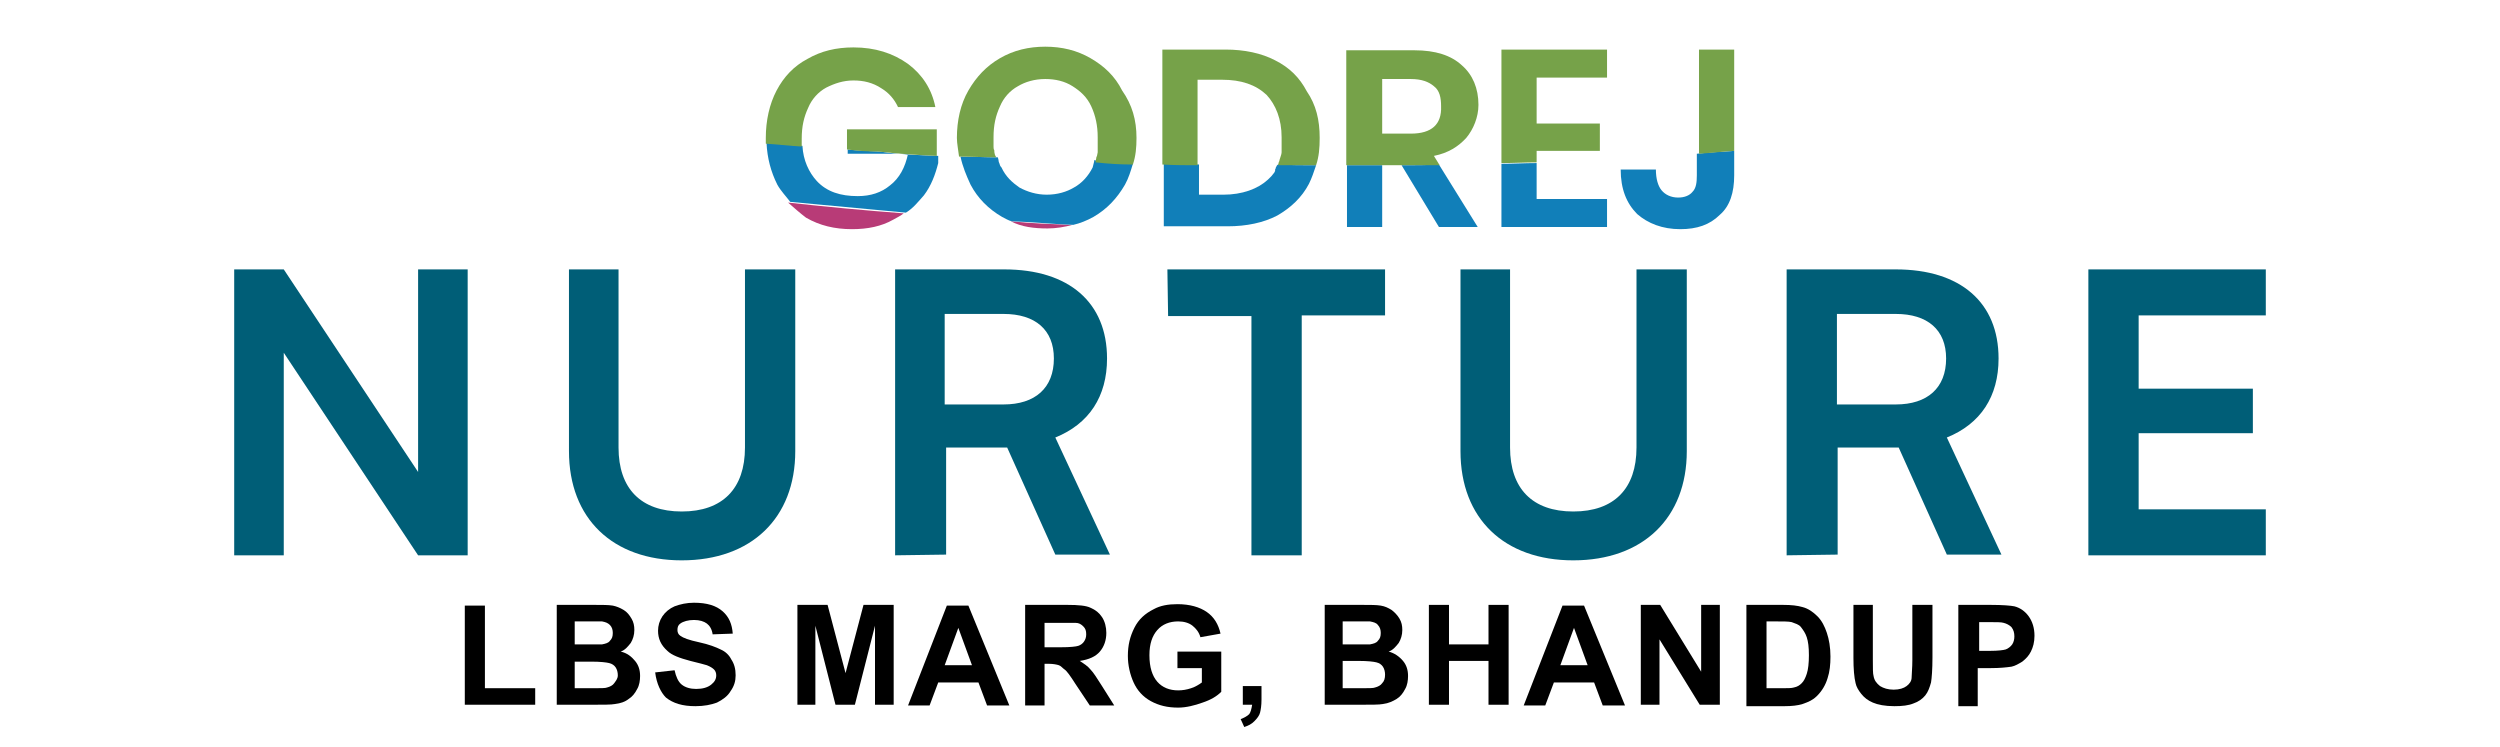 <?xml version="1.0" encoding="utf-8"?>
<!-- Generator: Adobe Illustrator 25.4.1, SVG Export Plug-In . SVG Version: 6.00 Build 0)  -->
<svg version="1.1" id="Layer_1" xmlns="http://www.w3.org/2000/svg" xmlns:xlink="http://www.w3.org/1999/xlink" x="0px" y="0px"
	 viewBox="0 0 348 104" style="enable-background:new 0 0 348 104;" xml:space="preserve">
<style type="text/css">
	.st0{fill:#B83B77;}
	.st1{fill:#117FB9;}
	.st2{fill:#76A249;}
	.st3{fill:#005E77;}
</style>
<g>
	<g>
		<g>
			<path class="st0" d="M109.7,28.2c5.4,0.6,10.8,1.1,16.1,1.5c-0.5,0.4-1,0.6-1.5,0.9c-1.6,0.9-3.5,1.3-5.7,1.3
				c-2.4,0-4.5-0.5-6.4-1.6C111.4,29.7,110.5,28.9,109.7,28.2z"/>
		</g>
		<g>
			<path class="st0" d="M140.7,30.8c2.9,0.3,5.7,0.4,8.6,0.5c-1.1,0.3-2.3,0.5-3.5,0.5C144,31.8,142.2,31.6,140.7,30.8z"/>
		</g>
		<g>
			<path class="st1" d="M122.5,21.1c2.6,0.4,5.4,0.5,8.1,0.6v1c-0.4,1.6-1,3.2-2,4.5c-0.8,0.9-1.5,1.8-2.5,2.4
				c-5.4-0.5-10.8-1-16.1-1.5c-0.6-0.8-1.3-1.5-1.8-2.4c-0.9-1.8-1.4-3.7-1.5-5.8c1.6,0.1,3.4,0.3,5,0.4c0.1,2,0.9,3.7,2,4.9
				c1.4,1.5,3.3,2.1,5.7,2.1c1.8,0,3.3-0.5,4.5-1.5c1.3-1,2.1-2.5,2.5-4.4h-8.4v-0.6C119.4,21,121,21,122.5,21.1z"/>
		</g>
		<g>
			<path class="st1" d="M157.7,22.8c-0.3,1-0.6,2-1.1,2.9c-1.1,1.9-2.5,3.4-4.4,4.5c-0.9,0.5-1.9,0.9-2.8,1.1
				c-2.9-0.1-5.7-0.4-8.6-0.5c-0.4-0.1-0.9-0.4-1.3-0.6c-1.9-1.1-3.4-2.6-4.4-4.5c-0.6-1.3-1.1-2.5-1.4-3.9c1.8,0,3.4,0.1,5.2,0.1
				l0,0c0,0.1,0.1,0.3,0.1,0.4l0,0v0.1c0,0.1,0.1,0.3,0.1,0.3c0.1,0.3,0.1,0.4,0.3,0.6c0.6,1.3,1.5,2.1,2.5,2.8c1.1,0.6,2.4,1,3.8,1
				c1.5,0,2.8-0.4,3.8-1c1.1-0.6,2-1.6,2.6-2.8c0-0.1,0.1-0.3,0.1-0.4c0-0.1,0.1-0.3,0.1-0.4c0,0,0,0,0-0.1v-0.1
				C154.3,22.6,156,22.8,157.7,22.8z"/>
		</g>
		<g>
			<path class="st1" d="M183.2,23c-0.3,0.9-0.6,1.8-1,2.6c-1,1.9-2.5,3.3-4.4,4.4c-1.9,1-4.3,1.5-6.9,1.5H162v-8.7
				c1.6,0,3.3,0,4.9,0.1v4.2h3.4c2.6,0,4.8-0.8,6.2-2.1c0.1-0.1,0.4-0.4,0.5-0.5c0.1-0.1,0.3-0.4,0.4-0.5l0,0c0-0.1,0.1-0.1,0.1-0.3
				c0,0,0,0,0-0.1s0.1-0.1,0.1-0.3c0.1-0.1,0.1-0.3,0.3-0.4l0,0C179.7,23,181.4,23,183.2,23z"/>
		</g>
		<g>
			<path class="st1" d="M191.5,23c0.3,0,0.6,0,0.9,0v8.6h-4.9V23C188.7,23,190.1,23,191.5,23z"/>
		</g>
		<g>
			<path class="st1" d="M200.3,22.9l5.4,8.7h-5.4l-5.2-8.6C196.9,23,198.7,23,200.3,22.9z"/>
		</g>
		<g>
			<path class="st1" d="M213.9,27.7h9.8v3.9H209v-8.8c1.6,0,3.3-0.1,4.9-0.1V27.7z"/>
		</g>
		<g>
			<path class="st1" d="M241.4,21L241.4,21v3.4c0,2.4-0.6,4.3-2,5.5c-1.4,1.4-3.2,2-5.5,2c-2.5,0-4.5-0.8-6-2.1
				c-1.5-1.5-2.3-3.5-2.3-6.2h4.9c0,1.3,0.3,2.3,0.8,2.9s1.3,1,2.3,1c0.9,0,1.6-0.3,2-0.8c0.5-0.5,0.6-1.3,0.6-2.3v-3
				C238.1,21.2,239.9,21.1,241.4,21z"/>
		</g>
		<g>
			<g>
				<path class="st2" d="M118.8,11.2c-1.4,0-2.6,0.4-3.8,1c-1.1,0.6-2,1.6-2.5,2.8c-0.6,1.3-0.9,2.6-0.9,4.3c0,0.4,0,0.8,0,1.1
					c-1.6-0.1-3.4-0.3-5-0.4c0-0.3,0-0.5,0-0.8c0-2.4,0.5-4.7,1.5-6.6c1-1.9,2.4-3.4,4.3-4.4c1.9-1.1,4-1.6,6.4-1.6
					c3,0,5.5,0.8,7.6,2.3c2,1.5,3.3,3.5,3.8,6H125c-0.5-1.1-1.3-2-2.3-2.6C121.5,11.5,120.2,11.2,118.8,11.2z"/>
			</g>
			<g>
				<path class="st2" d="M117.9,18h12.5v3.7c-2.6-0.1-5.4-0.3-8.1-0.6c-1.5,0-3-0.1-4.4-0.3V18z"/>
			</g>
			<g>
				<path class="st2" d="M158.2,19.2c0,1.3-0.1,2.5-0.5,3.7c-1.8,0-3.4-0.1-5.2-0.3c0,0,0,0,0-0.1s0.1-0.4,0.1-0.5s0-0.1,0.1-0.3
					c0-0.1,0.1-0.4,0.1-0.5c0-0.1,0-0.1,0-0.3s0-0.1,0-0.3v-0.1v-0.1c0,0,0,0,0-0.1c0-0.1,0-0.3,0-0.4c0-0.3,0-0.5,0-0.8
					c0-1.6-0.3-3-0.9-4.3c-0.6-1.3-1.5-2.1-2.6-2.8s-2.4-1-3.8-1c-1.5,0-2.8,0.4-3.8,1c-1.1,0.6-2,1.6-2.5,2.8
					c-0.6,1.3-0.9,2.6-0.9,4.3c0,0.3,0,0.5,0,0.8c0,0.1,0,0.4,0,0.5s0,0.4,0.1,0.5c0,0.4,0.1,0.8,0.3,1c-1.8,0-3.4-0.1-5.2-0.1
					c-0.1-0.9-0.3-1.8-0.3-2.6c0-2.4,0.5-4.7,1.6-6.6c1.1-1.9,2.5-3.4,4.4-4.5s4-1.6,6.3-1.6c2.3,0,4.4,0.5,6.3,1.6s3.4,2.5,4.4,4.5
					C157.6,14.6,158.2,16.7,158.2,19.2z"/>
			</g>
			<g>
				<path class="st2" d="M183.7,19.2c0,1.4-0.1,2.6-0.5,3.8c-1.8,0-3.5,0-5.3,0c0-0.1,0.1-0.3,0.1-0.4c0-0.1,0.1-0.1,0.1-0.3
					c0.1-0.4,0.3-0.8,0.3-1.1c0-0.1,0-0.3,0-0.4l0,0c0-0.1,0-0.4,0-0.6c0-0.1,0-0.1,0-0.3l0,0c0-0.3,0-0.5,0-0.8
					c0-2.5-0.8-4.5-2.1-5.9c-1.5-1.4-3.5-2.1-6.2-2.1h-3.4V23c-1.6,0-3.3,0-4.9-0.1v-16h8.8c2.6,0,5,0.5,6.9,1.5
					c2,1,3.4,2.4,4.4,4.3C183.2,14.6,183.7,16.7,183.7,19.2z"/>
			</g>
			<g>
				<path class="st2" d="M205.8,14.6c0-2.3-0.8-4.2-2.3-5.5c-1.5-1.4-3.7-2.1-6.6-2.1h-9.5V23c1.4,0,2.8,0,4,0c0.3,0,0.6,0,0.9,0
					c0.9,0,1.9,0,2.8,0c1.8,0,3.5,0,5.3,0l-0.8-1.3c2-0.4,3.4-1.3,4.5-2.5C205.1,18,205.8,16.3,205.8,14.6z M196.4,18.6h-4V11h4
					c1.5,0,2.5,0.4,3.2,1c0.8,0.6,1,1.6,1,2.8C200.7,17.3,199.3,18.6,196.4,18.6z"/>
			</g>
			<g>
				<path class="st2" d="M209,6.9h14.7v3.9h-9.8v6.4h8.8V21h-8.8v1.6c-1.6,0-3.3,0.1-4.9,0.1V6.9z"/>
			</g>
			<g>
				<path class="st2" d="M236.5,6.9h4.9V21l0,0c-1.6,0.1-3.3,0.3-4.9,0.4V6.9z"/>
			</g>
		</g>
	</g>
	<g>
		<g>
			<path class="st3" d="M32.6,77.3V37.5h6.9l18.7,28.2V37.5h6.9v39.8h-6.9L39.5,49.1v28.2H32.6z"/>
		</g>
		<g>
			<path class="st3" d="M79.1,37.5h7v24.8c0,5.7,3.1,8.9,8.8,8.9c5.7,0,8.8-3.2,8.8-8.9V37.5h7v25.3c0,9.3-6.1,15.2-15.8,15.2
				c-9.6,0-15.7-5.8-15.7-15.2V37.5H79.1z"/>
		</g>
		<g>
			<path class="st3" d="M124.6,77.3V37.5h15.2c9,0,14.3,4.6,14.3,12.4c0,5.3-2.5,9.1-7.2,11l7.6,16.3h-7.6l-6.7-14.9h-8.5v14.9
				L124.6,77.3L124.6,77.3z M131.5,56.3h8.2c4.4,0,7-2.3,7-6.4c0-4-2.6-6.2-7-6.2h-8.2V56.3z"/>
		</g>
		<g>
			<path class="st3" d="M162.5,37.5h30.3v6.4h-11.6v33.4h-7V44h-11.6L162.5,37.5L162.5,37.5z"/>
		</g>
		<g>
			<path class="st3" d="M203.2,37.5h7v24.8c0,5.7,3.1,8.9,8.8,8.9s8.8-3.2,8.8-8.9V37.5h7v25.3c0,9.3-6.1,15.2-15.8,15.2
				c-9.6,0-15.7-5.8-15.7-15.2V37.5H203.2z"/>
		</g>
		<g>
			<path class="st3" d="M248.7,77.3V37.5h15.2c9,0,14.3,4.6,14.3,12.4c0,5.3-2.5,9.1-7.2,11l7.6,16.3H271l-6.7-14.9h-8.5v14.9
				L248.7,77.3L248.7,77.3z M255.7,56.3h8.2c4.4,0,7-2.3,7-6.4c0-4-2.6-6.2-7-6.2h-8.2V56.3z"/>
		</g>
		<g>
			<path class="st3" d="M290.7,77.3V37.5h24.7v6.4h-17.7v10.2h15.9v6.2h-15.9v10.6h17.7v6.4C315.4,77.3,290.7,77.3,290.7,77.3z"/>
		</g>
	</g>
	<g>
		<path d="M64.7,98.2V84.3h2.8v11.5h7v2.3H64.7z"/>
		<path d="M77.2,84.2h5.6c1.1,0,1.9,0,2.5,0.1c0.5,0.1,1,0.3,1.5,0.6s0.8,0.7,1.1,1.2c0.3,0.5,0.4,1,0.4,1.6c0,0.7-0.2,1.3-0.5,1.8
			c-0.4,0.5-0.8,1-1.4,1.2c0.9,0.2,1.5,0.7,2,1.3c0.5,0.6,0.7,1.3,0.7,2.1c0,0.6-0.1,1.3-0.4,1.8c-0.3,0.6-0.7,1.1-1.2,1.4
			c-0.5,0.4-1.1,0.6-1.9,0.7c-0.5,0.1-1.6,0.1-3.4,0.1h-4.7V84.2z M80,86.5v3.2h1.8c1.1,0,1.8,0,2,0c0.5-0.1,0.9-0.2,1.1-0.5
			c0.3-0.3,0.4-0.6,0.4-1.1c0-0.4-0.1-0.8-0.4-1.1s-0.6-0.4-1.1-0.5c-0.3,0-1.1,0-2.4,0H80z M80,92.1v3.7h2.6c1,0,1.7,0,1.9-0.1
			c0.4-0.1,0.8-0.3,1-0.6S86,94.5,86,94c0-0.4-0.1-0.8-0.3-1.1c-0.2-0.3-0.5-0.5-0.9-0.6c-0.4-0.1-1.2-0.2-2.5-0.2H80z"/>
		<path d="M91.2,93.6l2.7-0.3c0.2,0.9,0.5,1.6,1,2c0.5,0.4,1.2,0.6,2,0.6c0.9,0,1.6-0.2,2.1-0.6c0.5-0.4,0.7-0.8,0.7-1.3
			c0-0.3-0.1-0.6-0.3-0.8s-0.5-0.4-1-0.6c-0.3-0.1-1.1-0.3-2.3-0.6c-1.5-0.4-2.6-0.8-3.2-1.4c-0.9-0.8-1.3-1.7-1.3-2.8
			c0-0.7,0.2-1.4,0.6-2c0.4-0.6,1-1.1,1.7-1.4c0.8-0.3,1.7-0.5,2.7-0.5c1.8,0,3.1,0.4,4,1.2c0.9,0.8,1.3,1.8,1.4,3.1l-2.8,0.1
			c-0.1-0.7-0.4-1.2-0.8-1.5c-0.4-0.3-1-0.5-1.8-0.5c-0.8,0-1.5,0.2-1.9,0.5c-0.3,0.2-0.4,0.5-0.4,0.9c0,0.3,0.1,0.6,0.4,0.8
			c0.4,0.3,1.2,0.6,2.6,0.9c1.4,0.3,2.4,0.7,3,1c0.7,0.3,1.2,0.8,1.5,1.4c0.4,0.6,0.6,1.3,0.6,2.2c0,0.8-0.2,1.5-0.7,2.2
			c-0.4,0.7-1.1,1.2-1.9,1.6c-0.8,0.3-1.8,0.5-3,0.5c-1.8,0-3.1-0.4-4.1-1.2C92,96.4,91.4,95.2,91.2,93.6z"/>
		<path d="M111,98.2V84.2h4.2l2.5,9.5l2.5-9.5h4.2v13.9h-2.6v-11l-2.8,11h-2.7l-2.8-11v11H111z"/>
		<path d="M140.5,98.2h-3.1l-1.2-3.2h-5.6l-1.2,3.2h-3l5.4-13.9h3L140.5,98.2z M135.3,92.6l-1.9-5.2l-1.9,5.2H135.3z"/>
		<path d="M142.7,98.2V84.2h5.9c1.5,0,2.6,0.1,3.2,0.4c0.7,0.3,1.2,0.7,1.6,1.3c0.4,0.6,0.6,1.4,0.6,2.2c0,1-0.3,1.9-0.9,2.6
			c-0.6,0.7-1.5,1.1-2.8,1.3c0.6,0.4,1.1,0.7,1.5,1.2c0.4,0.4,0.9,1.2,1.6,2.3l1.7,2.7h-3.4l-2-3c-0.7-1.1-1.2-1.8-1.5-2
			s-0.5-0.5-0.8-0.6c-0.3-0.1-0.8-0.2-1.4-0.2h-0.6v5.8H142.7z M145.5,90.1h2.1c1.4,0,2.2-0.1,2.5-0.2c0.3-0.1,0.6-0.3,0.8-0.6
			c0.2-0.3,0.3-0.6,0.3-1c0-0.5-0.1-0.8-0.4-1.1c-0.3-0.3-0.6-0.5-1.1-0.5c-0.2,0-0.9,0-2.1,0h-2.2V90.1z"/>
		<path d="M163.9,93v-2.3h6.1v5.6c-0.6,0.6-1.4,1.1-2.6,1.5c-1.1,0.4-2.3,0.7-3.4,0.7c-1.5,0-2.7-0.3-3.8-0.9
			c-1.1-0.6-1.9-1.5-2.4-2.6s-0.8-2.4-0.8-3.7c0-1.5,0.3-2.7,0.9-3.9s1.5-2,2.7-2.6c0.9-0.5,2-0.7,3.3-0.7c1.7,0,3.1,0.4,4.1,1.1
			c1,0.7,1.6,1.7,1.9,3l-2.8,0.5c-0.2-0.7-0.6-1.2-1.1-1.6c-0.5-0.4-1.2-0.6-2-0.6c-1.2,0-2.2,0.4-2.9,1.2c-0.7,0.8-1.1,1.9-1.1,3.5
			c0,1.7,0.4,2.9,1.1,3.7c0.7,0.8,1.7,1.2,2.9,1.2c0.6,0,1.2-0.1,1.8-0.3c0.6-0.2,1.1-0.5,1.5-0.8V93H163.9z"/>
		<path d="M172.9,95.5h2.7v1.9c0,0.8-0.1,1.4-0.2,1.8c-0.1,0.4-0.4,0.8-0.8,1.2c-0.4,0.4-0.8,0.6-1.4,0.8l-0.5-1.1
			c0.5-0.2,0.9-0.4,1.2-0.7c0.2-0.3,0.3-0.7,0.4-1.3h-1.3V95.5z"/>
		<path d="M184.1,84.2h5.6c1.1,0,1.9,0,2.5,0.1s1,0.3,1.5,0.6c0.4,0.3,0.8,0.7,1.1,1.2c0.3,0.5,0.4,1,0.4,1.6c0,0.7-0.2,1.3-0.5,1.8
			c-0.4,0.5-0.8,1-1.4,1.2c0.8,0.2,1.5,0.7,2,1.3c0.5,0.6,0.7,1.3,0.7,2.1c0,0.6-0.1,1.3-0.4,1.8c-0.3,0.6-0.7,1.1-1.2,1.4
			s-1.1,0.6-1.9,0.7c-0.5,0.1-1.6,0.1-3.4,0.1h-4.7V84.2z M186.9,86.5v3.2h1.8c1.1,0,1.8,0,2,0c0.5-0.1,0.9-0.2,1.1-0.5
			c0.3-0.3,0.4-0.6,0.4-1.1c0-0.4-0.1-0.8-0.4-1.1c-0.2-0.3-0.6-0.4-1.1-0.5c-0.3,0-1.1,0-2.4,0H186.9z M186.9,92.1v3.7h2.6
			c1,0,1.7,0,1.9-0.1c0.4-0.1,0.8-0.3,1-0.6c0.3-0.3,0.4-0.7,0.4-1.2c0-0.4-0.1-0.8-0.3-1.1c-0.2-0.3-0.5-0.5-0.9-0.6
			c-0.4-0.1-1.2-0.2-2.5-0.2H186.9z"/>
		<path d="M198.9,98.2V84.2h2.8v5.5h5.5v-5.5h2.8v13.9h-2.8v-6.1h-5.5v6.1H198.9z"/>
		<path d="M226.2,98.2h-3.1l-1.2-3.2h-5.6l-1.2,3.2h-3l5.4-13.9h3L226.2,98.2z M221,92.6l-1.9-5.2l-1.9,5.2H221z"/>
		<path d="M228.4,98.2V84.2h2.7l5.7,9.3v-9.3h2.6v13.9h-2.8l-5.6-9.1v9.1H228.4z"/>
		<path d="M243.1,84.2h5.1c1.2,0,2,0.1,2.7,0.3c0.8,0.2,1.5,0.7,2.1,1.3c0.6,0.6,1,1.4,1.3,2.3c0.3,0.9,0.5,2,0.5,3.3
			c0,1.1-0.1,2.1-0.4,3c-0.3,1-0.8,1.8-1.5,2.5c-0.5,0.5-1.1,0.8-2,1.1c-0.6,0.2-1.5,0.3-2.5,0.3h-5.3V84.2z M245.9,86.6v9.2h2.1
			c0.8,0,1.4,0,1.7-0.1c0.5-0.1,0.8-0.3,1.1-0.6c0.3-0.3,0.5-0.7,0.7-1.3c0.2-0.6,0.3-1.5,0.3-2.6s-0.1-1.9-0.3-2.5s-0.5-1-0.8-1.4
			s-0.8-0.5-1.3-0.7c-0.4-0.1-1.2-0.1-2.3-0.1H245.9z"/>
		<path d="M257.9,84.2h2.8v7.6c0,1.2,0,2,0.1,2.3c0.1,0.6,0.4,1,0.9,1.4c0.5,0.3,1.1,0.5,1.9,0.5c0.8,0,1.4-0.2,1.8-0.5
			c0.4-0.3,0.7-0.7,0.7-1.2s0.1-1.3,0.1-2.4v-7.7h2.8v7.3c0,1.7-0.1,2.9-0.2,3.5c-0.2,0.7-0.4,1.3-0.8,1.8s-1,0.9-1.6,1.1
			c-0.7,0.3-1.6,0.4-2.7,0.4c-1.3,0-2.3-0.2-3-0.5s-1.2-0.7-1.6-1.2c-0.4-0.5-0.7-1-0.8-1.5c-0.2-0.8-0.3-2-0.3-3.5V84.2z"/>
		<path d="M272.6,98.2V84.2h4.5c1.7,0,2.8,0.1,3.3,0.2c0.8,0.2,1.5,0.7,2,1.4c0.5,0.7,0.8,1.6,0.8,2.7c0,0.9-0.2,1.6-0.5,2.2
			c-0.3,0.6-0.7,1-1.2,1.4c-0.5,0.3-1,0.6-1.5,0.7c-0.7,0.1-1.6,0.2-2.9,0.2h-1.8v5.3H272.6z M275.5,86.6v4h1.5
			c1.1,0,1.9-0.1,2.2-0.2s0.7-0.4,0.9-0.7c0.2-0.3,0.3-0.7,0.3-1.1c0-0.5-0.1-0.9-0.4-1.3c-0.3-0.3-0.7-0.5-1.1-0.6
			c-0.3-0.1-1-0.1-2-0.1H275.5z"/>
	</g>
</g>
</svg>
